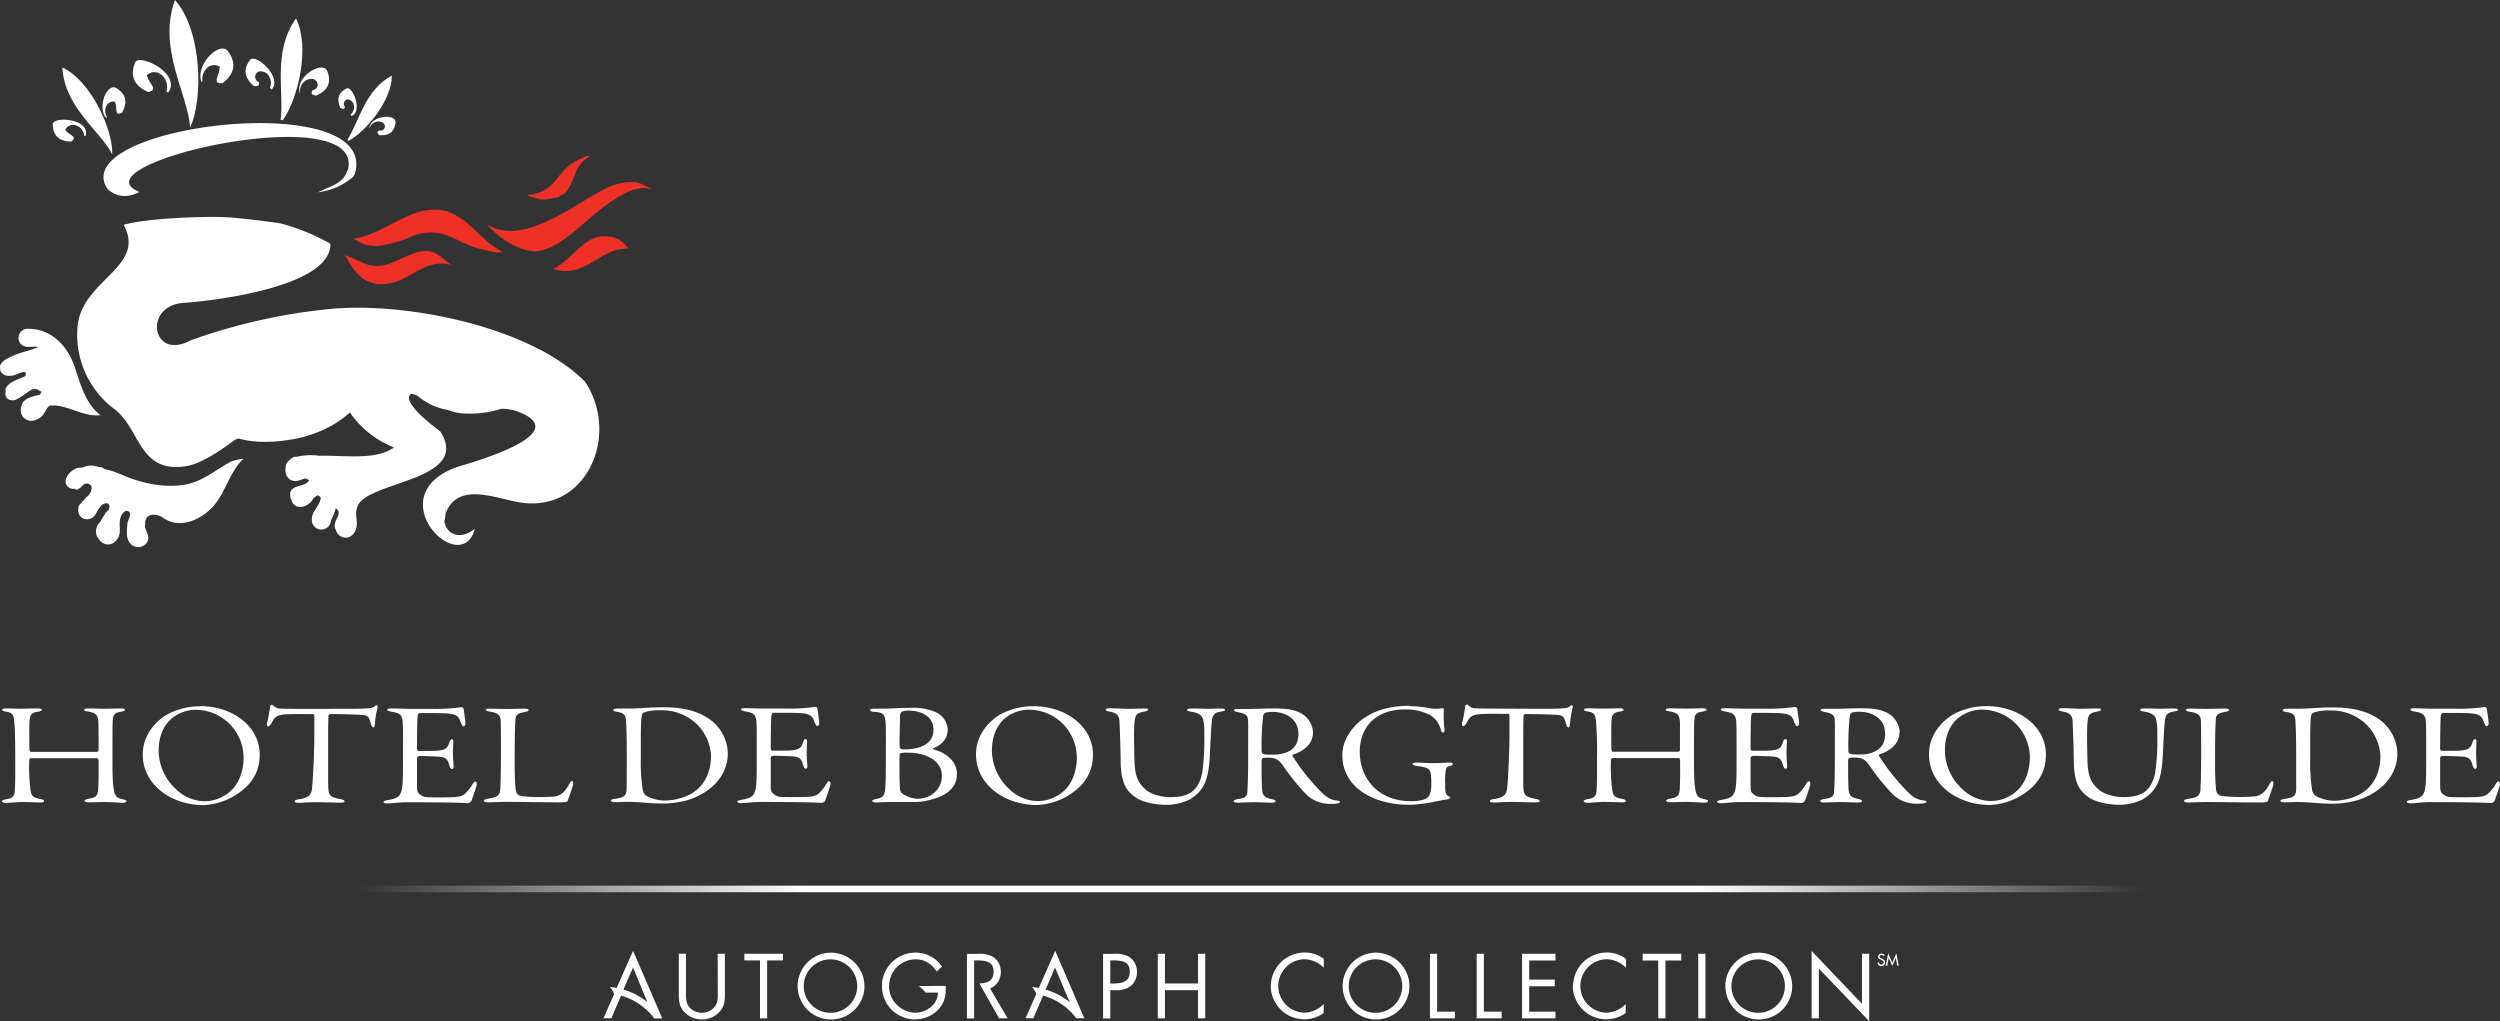 <svg xmlns="http://www.w3.org/2000/svg" xmlns:xlink="http://www.w3.org/1999/xlink" viewBox="0 0 757.24 309.33"><rect x="0" y="0" width="757.24" height="309.33" fill="#333333" stroke="none"/><defs><linearGradient id="linear-gradient" x1="108.43" y1="269.26" x2="649.41" y2="269.26" gradientUnits="userSpaceOnUse"><stop offset="0" stop-color="#fff" stop-opacity="0"/><stop offset="0.25" stop-color="#fff"/><stop offset="0.75" stop-color="#fff"/><stop offset="1" stop-color="#fff" stop-opacity="0"/></linearGradient></defs><title>Fichier 2</title><g id="Calque_2" data-name="Calque 2"><g id="Layer_1" data-name="Layer 1"><path d="M384.9,298.75a10.19,10.19,0,0,0,10.21,10,10,10,0,0,0,5.84-1.92v-2.7a8.62,8.62,0,0,1-5.92,2.61,8.1,8.1,0,0,1-.06-16.19,8.45,8.45,0,0,1,6,2.58v-2.69a9.5,9.5,0,0,0-5.84-1.92,10.24,10.24,0,0,0-10.21,10.19" fill="#fff"/><path d="M416.73,288.56a10.12,10.12,0,1,0,10.19,10.15,10.21,10.21,0,0,0-10.19-10.15m0,18.22a8.1,8.1,0,1,1,8-8.1,8.1,8.1,0,0,1-8,8.1" fill="#fff"/><path d="M476.39,298.75a10.18,10.18,0,0,0,10.19,10,10,10,0,0,0,5.84-1.92v-2.7a8.6,8.6,0,0,1-5.92,2.61,8.1,8.1,0,0,1,0-16.19,8.42,8.42,0,0,1,6,2.58v-2.69a9.48,9.48,0,0,0-5.84-1.92,10.22,10.22,0,0,0-10.19,10.19" fill="#fff"/><polygon points="435.3 288.89 433.13 288.89 433.13 308.45 440.69 308.45 440.69 306.43 435.3 306.43 435.3 288.89" fill="#fff"/><polygon points="449.46 288.89 447.28 288.89 447.28 308.45 454.85 308.45 454.85 306.43 449.46 306.43 449.46 288.89" fill="#fff"/><polygon points="461.02 308.45 471.15 308.45 471.15 306.43 463.19 306.43 463.19 298.74 470.93 298.74 470.93 296.72 463.19 296.72 463.19 290.93 471.15 290.93 471.15 288.89 461.02 288.89 461.02 308.45" fill="#fff"/><polygon points="497.56 290.93 502.28 290.93 502.28 308.45 504.46 308.45 504.46 290.93 509.24 290.93 509.24 288.89 497.56 288.89 497.56 290.93" fill="#fff"/><rect x="514.39" y="288.89" width="2.18" height="19.56" fill="#fff"/><path d="M532.64,288.56a10.12,10.12,0,1,0,10.21,10.15,10.21,10.21,0,0,0-10.21-10.15m0,18.22a8.1,8.1,0,1,1,8-8.1,8.08,8.08,0,0,1-8,8.1" fill="#fff"/><polygon points="563.99 304.05 548.73 288.05 548.73 308.45 550.92 308.45 550.92 293.37 566.17 309.33 566.17 288.89 563.99 288.89 563.99 304.05" fill="#fff"/><path d="M570.09,290.38l-.26-.09c-.22-.09-.5-.24-.5-.53a.57.57,0,0,1,.6-.5.58.58,0,0,1,.57.35l.36-.23a1,1,0,0,0-.92-.53,1,1,0,0,0-1.06.91c0,.51.37.75.79.92l.23.1c.32.13.63.29.63.68a.68.68,0,0,1-.66.71.66.66,0,0,1-.69-.68l-.46.09a1.13,1.13,0,0,0,2.26-.12c0-.59-.39-.87-.89-1.08" fill="#fff"/><polygon points="574.39 288.77 573.15 291.59 571.93 288.77 571.19 292.52 571.65 292.52 572.07 290.14 572.08 290.14 573.15 292.58 574.23 290.14 574.24 290.14 574.64 292.52 575.11 292.52 574.39 288.77" fill="#fff"/><path d="M217.42,300.53c0,1.54.08,3.26-1,4.49a5.11,5.11,0,0,1-3.83,1.76,5,5,0,0,1-3.94-1.88c-.92-1.24-.87-2.91-.87-4.37V288.89h-2.17v12.24c0,2.24.2,4,1.91,5.66a7.32,7.32,0,0,0,5.07,2,7.16,7.16,0,0,0,5.26-2.23c1.56-1.61,1.71-3.29,1.71-5.43V288.89h-2.18Z" fill="#fff"/><polygon points="225.47 290.91 230.2 290.91 230.2 308.45 232.37 308.45 232.37 290.91 237.15 290.91 237.15 288.89 225.47 288.89 225.47 290.91" fill="#fff"/><path d="M251.65,288.56a10.12,10.12,0,1,0,10.19,10.15,10.2,10.2,0,0,0-10.19-10.15m0,18.22a8.1,8.1,0,1,1,8-8.1,8.09,8.09,0,0,1-8,8.1" fill="#fff"/><path d="M342.19,289.92a8.3,8.3,0,0,0-4.85-1h-3.22v19.56h2.18v-8.56h1.58a7.08,7.08,0,0,0,4.65-1.29,5.55,5.55,0,0,0,1.86-4.22,5.41,5.41,0,0,0-2.2-4.46m-4.44,7.95H336.3v-7h.8c2.54,0,5.11.24,5.11,3.43,0,2.8-2,3.53-4.46,3.53" fill="#fff"/><polygon points="362.88 297.89 352.86 297.89 352.86 288.89 350.69 288.89 350.69 308.45 352.86 308.45 352.86 299.92 362.88 299.92 362.88 308.45 365.06 308.45 365.06 288.89 362.88 288.89 362.88 297.89" fill="#fff"/><path d="M301.28,298.6a5.53,5.53,0,0,0,1.87-4.22,5.39,5.39,0,0,0-2.2-4.45,8.24,8.24,0,0,0-4.86-1h-3.21v19.56h2.18V290.91h.8c2.54,0,5.11.24,5.11,3.43,0,2.76-2,3.51-4.34,3.53l6,10.58h2.59l-5.33-9.05a5.39,5.39,0,0,0,1.39-.8" fill="#fff"/><path d="M278.29,298.65a10,10,0,0,1,2.06,2h3.75a5.56,5.56,0,0,1-1.87,4.11,7.44,7.44,0,0,1-5.11,2,8.25,8.25,0,0,1-5.55-2.49,7.86,7.86,0,0,1-2.27-5.08c0-.14,0-.3,0-.46a8.3,8.3,0,0,1,.18-1.72,8.08,8.08,0,0,1,7.8-6.44c2.89,0,4.83,1.36,6.46,3.68l1.59-1.48a9.67,9.67,0,0,0-8-4.23A10.18,10.18,0,0,0,267.14,298c0,.25,0,.47,0,.71a10.51,10.51,0,0,0,.14,1.69,10,10,0,0,0,15.18,6.84,9.58,9.58,0,0,0,2-1.73c1.78-2.07,2.07-4.25,2-6.87Z" fill="#fff"/><path d="M186.79,299.24c-.67-.13-1.35-.22-2-.3a10.34,10.34,0,0,1,1.23,2.15l-3.24,7.36h2.39l2.95-6.88a19.11,19.11,0,0,1,8.33,4.91,18.28,18.28,0,0,1,1.74,2h2.42L191.75,288Zm2.06.5,2.9-6.69,4.32,10.49a20.84,20.84,0,0,0-7.22-3.8" fill="#fff"/><path d="M314.65,299.24c-.67-.13-1.36-.22-2-.3a10.34,10.34,0,0,1,1.23,2.15v0l-3.24,7.33H313l2.95-6.88a18.94,18.94,0,0,1,8.33,4.91,16.34,16.34,0,0,1,1.74,2h2.42L319.62,288Zm2.06.5,2.85-6.69L324,303.54a21.2,21.2,0,0,0-7.24-3.8" fill="#fff"/><path d="M22.75,111.52c-2-6.27-6.77-11.93-14.29-11.94A2.77,2.77,0,0,0,6.15,104c1.41,1.79,3.48.65,5.39,1.16-1.72,1-12.32,2.83-11.49,6.44a1.7,1.7,0,0,0,.43,1.31,2.8,2.8,0,0,0,1.2.79h0a5,5,0,0,0,2.92-.16c.51-.16,2.71-1.27,3.09-.7.7,1.09-.94,1.52-1.75,1.85-1.5.61-3.07,1.16-4,2.59a1.46,1.46,0,0,0-.2,1.33,2,2,0,0,0,.43,2.06,2.53,2.53,0,0,0,3,.19,17.62,17.62,0,0,0,2.54-1.58c1.31-.93,2.64-2.14,4.16-1a1.59,1.59,0,0,0,.72.31,2.16,2.16,0,0,1-.65,1c-1.6.34-4.35.94-5.12,2.53C6,124,6,126,8,127.08c1.72,1,4.05-.11,5.12-1.54.6-.82,1-2,1.87-2.61l.13-.08c5.2-.46,10,3.54,15.31,2.91-4.43-3.4-6-9.18-7.68-14.24" fill="#fff"/><path d="M70,139.8c-4.64,2.44-8.62,6.1-14,7-5.56.94-11.39-.1-16.62-2-2.54-.94-5-2.25-7.67-2.68a5.77,5.77,0,0,0-1-.61l-.22,0c-.2,0-.4,0-.61-.05l-.76-.24a6.07,6.07,0,0,0-4.15.41,6,6,0,0,0-1.54.16c-1.88.44-4.66,3.34-3.12,5.35a2.32,2.32,0,0,0,2.23.9,2.73,2.73,0,0,0,.76.34,7,7,0,0,0,1.81-1.4,1.59,1.59,0,0,1,2.65.45,3.52,3.52,0,0,1-1.14,2.75,11,11,0,0,0-1.36,1.5c-.13.08-.25.17-.37.26s-.09.3-.14.44,0,0,0,0a1.49,1.49,0,0,0-.95,1.09,3.62,3.62,0,0,0,.35,2.68,2.62,2.62,0,0,0,2.71,1.08,3.16,3.16,0,0,0,2.26-1.74,14.12,14.12,0,0,1,1.54-2.34c.7-.65,2-1.16,2.41-.15a1.63,1.63,0,0,1,.09.48,1.69,1.69,0,0,1-.51,1.21,1.21,1.21,0,0,1-.25.21l-.19.24-.23.2a.26.26,0,0,0-.05.09,10.28,10.28,0,0,1-.74,1.25,10.58,10.58,0,0,0-.78,1.37c-4,3.74,2,9.91,5.22,5.1,1.42-2.15-.11-4.79,1.21-7.16.44-.79,1.24-1.68,2.2-1s-.35,2.52-.44,3.53c-.18,2.1-.61,4.53,1,6.26a3.19,3.19,0,0,0,4.79-.32c1.62-2.19-.95-3.82-.41-5.89-.1-3.3,3.49-3.12,5.4-1.75,5,3.6,11.63.64,15.33-3.6s4.92-10.48,9.06-14.29a19.92,19.92,0,0,0-3.8.87" fill="#fff"/><path d="M177.33,115.77C160.91,98.9,122.4,91.18,99.12,93.67a176.2,176.2,0,0,0-41.38,9.42c-11.77,6.38-14.54-10.62-2-11.36,5.34-.31,44.56-4.13,44.34-17.89A63.24,63.24,0,0,0,85,67.67c-7.2-1.1-14.69-1.8-16.54-1.88-6.84-.31-24.27.29-31,2.32C44.36,80.78,25.34,84.54,23.56,98.3a28.12,28.12,0,0,0,11,25.56c8,5.79,7.39,20,22.26,17.25,4.88-.89,11.89-6.07,13.74-7.46a6.34,6.34,0,0,1,1.6-.83c5.18,1.41,10.88,1.19,16.08.31,6.2-1,13-3.79,17.72-8.21a29.31,29.31,0,0,0,13.39,10.62c-5.71,4-15.13,2.3-22.53,2.52a18.59,18.59,0,0,0-7,.32,1.47,1.47,0,0,0-1.25.27c-.81.57-2.14,1.6-2,2.79a3.5,3.5,0,0,0-.08,1.47,3,3,0,0,0,3.82,2.69,21.82,21.82,0,0,0,2.11-.71,7.7,7.7,0,0,0,1.19.49c-.68,2.6-7.41.71-5.33,6.22,1.29,3.42,5.5,1.86,6.64-.7a12.59,12.59,0,0,1,1.31-.89,2.54,2.54,0,0,1,.92.7c-.09,2.29-2.57,4-2.66,6.21A3.06,3.06,0,0,0,96,160.09,3,3,0,0,0,99.84,159a4,4,0,0,0,.46-1.48,15.73,15.73,0,0,0,1.27-3.15l.06-.22.15-.14c2.36,1.7-1.4,3.78-.13,6.31.73,2.83,4.4,3.72,6,.42.79-1.64.24-3.55.21-5.32a6.14,6.14,0,0,1,.31-1.69c2-8.07,34.79-7.8,25.23-23-.13-.2-12.4-8.85-8.88-11.47a7.68,7.68,0,0,1,1.83.53,18.66,18.66,0,0,0,6.67,3.75,16.24,16.24,0,0,0,2.64.62,14.85,14.85,0,0,0,3.83,1,31.48,31.48,0,0,0,12.28-1.33,14,14,0,0,1,4.74.72c19.19,6.92-16.64,16.38-18.33,17-23.83,8.82,1.55,34,5.64,18.63-5,3.9-8.86,1.12-9.22-2.38a1,1,0,0,0,.1-.32,17.81,17.81,0,0,0,.32-3.61c.07-.33.1-.1,0,1.57,3.65-9.6,15-4.49,22.29-3.28,20.49,3.39,30.5-20.46,20-36.37" fill="#fff"/><path d="M115.19,74.41a45.57,45.57,0,0,0,7.27-1.85c.73-.31,1.46-.63,2.21-.91a14.53,14.53,0,0,1,9.35-.81c3.48,1,6.53,3.09,10,4.14,2.14.64,4.31,1.1,6.49,1.54h0a16,16,0,0,1,1.7-.15l-.9-.61C145,72.36,141,64.43,133.06,63.58c-9-1-16.9,7.41-25.83,8.7A10.76,10.76,0,0,0,111,74.15a2,2,0,0,1,.52.09c.1,0,.2.06.3.09a11.73,11.73,0,0,0,3,.12,1.61,1.61,0,0,1,.39,0" fill="#ee3124"/><path d="M110.4,84.63,111,85c.41.19.82.36,1.24.51a18.88,18.88,0,0,0,1.83.54,11.88,11.88,0,0,0,1.34,0c8.07.36,12.58-8.1,21.23-5.84L133.78,78c-5.05-4.46-10.16-.19-15.55,1.77-6.13,2.23-8.7-.8-13.74-2.48C106,80,107.76,83,110.4,84.63" fill="#ee3124"/><path d="M192.59,55.18a17.29,17.29,0,0,0-9.26,2c-4.82,2.41-9.21,5.56-14,8.06-6.66,3.49-15.42,7.14-21.94,2.57a28.67,28.67,0,0,0,6.06,5.28,19.94,19.94,0,0,0,8.61,3.11c5.3-.55,9.63-4.17,14-7.86,2.41-2.13,4.85-4.18,7.45-6.12,3.47-2.58,9.61-6.7,13.95-4.73a12.94,12.94,0,0,0-4.83-2.3" fill="#ee3124"/><path d="M177.87,47.21a28.65,28.65,0,0,0-5.67,3c-.94.92-1.84,1.94-2.75,2.94-2.25,3.21-5.31,5.77-9.2,5.75l-.42.41c1.16.31,2.37.68,3.58,1l1.69.18c1.35-.21,2.73-.57,4.07-.79a1.52,1.52,0,0,1,.56-.4A4.94,4.94,0,0,0,171.55,58l1.18-1.8c.73-1.46,1.23-3.1,1.89-4.46a9.07,9.07,0,0,1,3.76-4.26l.16-.24a5,5,0,0,0-.67,0" fill="#ee3124"/><path d="M187.12,72.41a9.28,9.28,0,0,0-8.91.61c-3.82,2.42-6.63,6.55-10.71,8.51,10.22,2.87,13.57-6.26,22.69-6.26a.5.5,0,0,1,0-.13,9,9,0,0,0-3-2.73" fill="#ee3124"/><path d="M105.1,51.82c-.66,2.74-3.74,4.39-6.74,5.42-.67.37-1.36.71-2.06,1a19.8,19.8,0,0,0,10.62-4.65q.26-.43.54-.84c8-26.49-88.12-14.89-74.85,4.55q4.17,3.66,9.62.84c-20.71-8.42,68.46-28.81,63.17-6.69-.1.12-.21.22-.3.34" fill="#fff"/><path d="M18.89,20.42C19.51,32.56,30.37,39.59,34,46.77c.3-7.3-6.37-22.26-15.11-26.35" fill="#fff"/><path d="M19.75,39.34c1.46-2.93,5.57-1.18,5.73,1.8a1.67,1.67,0,0,1,.5,0c1.29-5.41-10.06-5.93-10-3.48q.08,5.1,5.53,5.23c2.37-1.49-.84-2-1.78-3.6" fill="#fff"/><path d="M32.38,35.53c-1.17-2-.31-5,2.38-4.76.93,1.63-.29,4.64,2.19,3.35q2.69-4.75-1.69-7.41c-2.83-1.79-6,5.92-3,9.14a1.7,1.7,0,0,1,.1-.32" fill="#fff"/><path d="M105.19,42.35l.24.18.17.13c5.45-3,13.15-12.41,13.09-19.79-8.27,4.45-9.92,14.1-13.5,19.48" fill="#fff"/><path d="M105,26.77c-2.48,1.23-3.11,3.19-1.91,5.88,1,.61,1.24.29,1.39-.32a1.36,1.36,0,0,1,.61-2.2l0,0h.3a1.2,1.2,0,0,1,.84.31c1.37.82,1.32,3.09,0,4.22a1.26,1.26,0,0,1,.24.51c3.57-1.51.23-9.24-1.46-8.37" fill="#fff"/><path d="M111.85,38.84h.09A2.79,2.79,0,0,1,115.63,37a1.18,1.18,0,0,1,.86.89c.05.09.1.18.15.29l-.1.11a1.24,1.24,0,0,1-1.26,1.29,1.3,1.3,0,0,1-.46-.09c-.57.38-.81.76.11,1.46,3,.2,4.57-1.08,4.86-3.83s-7.46-2.3-7.94,1.77" fill="#fff"/><path d="M53,0c-5.37,14.61,3.9,28.34,4.59,38.62C61.58,30.17,61.23,9.19,53,0" fill="#fff"/><path d="M44.52,22.73c3.18-2.72,7.14,1.39,5.85,5a2.21,2.21,0,0,1,.56.31c4.23-5.74-8.88-12-10-9.11q-2.47,6,3.89,8.93c3.53-.56,0-2.73-.29-5.12" fill="#fff"/><path d="M61.31,24.57c-.39-2.92,2.11-6,5.19-4.42.28,2.39-2.67,5.32.89,5.05q5.55-4.26,1.74-9.59c-2.44-3.52-10.09,4-8.1,9.28a2.07,2.07,0,0,1,.28-.32" fill="#fff"/><path d="M85,36.3l.39.06.27.06c4.69-6.68,8.32-22.17,4-30.83C82.49,15.6,86.12,27.9,85,36.3" fill="#fff"/><path d="M75.8,18.08q-3.33,4.29,1.14,8c1.46.17,1.62-.36,1.45-1.17A1.78,1.78,0,0,1,77.83,22a.07.07,0,0,0,0-.05l.19-.07.16-.1a1.57,1.57,0,0,1,1.16-.13c2.09.18,3.35,2.88,2.4,5a1.74,1.74,0,0,1,.58.46c3.33-3.83-5-11-6.53-9" fill="#fff"/><path d="M90.8,28.33l.11-.07c-.41-2.19,1.33-4.36,3.25-4.33a1.57,1.57,0,0,1,1.53.54,3.75,3.75,0,0,1,.33.26,1.29,1.29,0,0,1,0,.19,1.61,1.61,0,0,1-.75,2.23,1.71,1.71,0,0,1-.59.17c-.45.77-.51,1.36,1,1.65q5.38-2.2,3.51-7.3c-1.26-3.6-10.11,1.6-8.33,6.66" fill="#fff"/><path d="M730.11,214.92c0,.23.26.4,1.14.58,2.08.39,3.37.56,3.53,3.11.1,1.54.1,3.12.1,9.32s0,8.79-.26,10.59c-.41,2.77-1.5,3.3-4.35,3.78-1,.18-1.3.36-1.3.58s.47.44,1.09.44c1.4,0,3.52-.36,6.12-.36,9.59,0,16.24.14,18.26.27a1.27,1.27,0,0,0,1.24-.88c.16-.4,1.56-4.39,1.56-4.84,0-.22-.11-.83-.42-.83s-.52.22-1,1a9.72,9.72,0,0,1-1.51,2c-1.45,1.76-2.28,1.81-9.28,1.81-4.15,0-4-.14-5.29-1.15-.47-.39-.63-.88-.63-2.55v-8.17c0-.18.16-.66.89-.66,1.66,0,4.93.13,6.06.22,2,.17,2.5,1.19,2.86,2.59.26.83.52,1.1.83,1.1s.46-.27.46-.88c-.1-.92-.2-2.55-.2-3.78s.05-2.28.1-3.25c0-.66,0-1.06-.52-1.06-.25,0-.57.49-.67.92-.67,2.25-1.61,2.6-6.54,2.6h-2.85c-.21,0-.42-.31-.42-.75,0-2.9.06-9.23.21-9.89.11-.48.31-.83.63-.83,4.92,0,7.36,0,8.55.13,2.18.18,3.22.75,3.74,2.33.46,1.36.83,1.58.93,1.58a.82.82,0,0,0,.62-.75c0-1.14-.52-4.12-.52-4.44s-.41-.65-.62-.65a57.06,57.06,0,0,1-9.23.52h-6.22c-2,0-4.67-.13-5.66-.13s-1.45.09-1.45.35m-24.47.31a15.24,15.24,0,0,1,11.25,4.35,14.64,14.64,0,0,1,4.15,9.23c0,5.93-2.6,10.51-7.79,12.53a17.58,17.58,0,0,1-6.22,1.23,12.22,12.22,0,0,1-5.18-1.23,2.7,2.7,0,0,1-1.51-2.15,53.49,53.49,0,0,1-.57-9.24v-5.58c0-4.35.11-5.58.16-6.68.1-1.45.46-1.63.78-1.8a13.65,13.65,0,0,1,4.93-.66m.82-.92c-4,0-7.47.39-10.22.39h-3.52c-.83,0-1.25.18-1.25.49s.47.4,1.25.52c1.87.35,2.44.88,2.54,2.38.1,1.18.26,4.13.26,10.59,0,4.48,0,7.47,0,10.28-.06,2.38-.94,2.64-3.58,3.08-.78.13-1.19.22-1.19.53s.46.48,1.29.48,2.39-.09,4.1-.09c3,0,6.43.49,9.59.49a27.94,27.94,0,0,0,7.94-.93c6.74-1.93,12.5-7,12.5-14.28a13,13,0,0,0-6.8-11.12c-4-2.33-8.55-2.81-12.86-2.81m-44.4.66c0,.39.63.57,1.25.66,2.75.35,3.27,1.32,3.32,2.94s.06,3.69.06,9.85c0,3.82-.06,8.48-.21,10.67s-1.09,2.47-3.89,2.95c-.84.13-1.09.39-1.09.57s.41.49,1.19.49c1.34,0,3.84-.14,5.91-.14,3.06,0,10.95.14,16.5.14,1.29,0,1.71-.26,1.81-.44.26-.88,1.66-4.53,1.66-5.15s-.05-.87-.36-.87-.78.74-1,1.23c-1.24,2.15-2.49,3.16-4.2,3.38a54.74,54.74,0,0,1-9,0c-2.28-.18-2.7-.71-2.86-2.69-.1-1.36-.25-3-.25-7.51,0-9.8.15-12,.25-13.32s.88-1.71,2.91-2.1c.78-.14,1.09-.27,1.09-.58,0-.09-.21-.39-1.09-.39-1.66,0-3.79.08-6,.08-2.07,0-3.83-.08-4.92-.08-.68,0-1.05.13-1.05.35m-38.53-.05c0,.31.42.44,1.19.58,2.28.39,2.92,1.36,3,2.85.1,2,.3,7.52.36,11.87.05,6.81,1.61,9.27,4.61,11.34,2.49,1.67,6.74,2.19,9,2.19a16.53,16.53,0,0,0,7-1.49c5.14-2.9,5.91-7,6.33-13,.1-1.81.31-7.43.62-10.69.21-2.19.83-2.81,3-3.11.77-.14,1-.23,1-.53s-.77-.35-1.29-.35c-2.13,0-2.13.08-4.1.08-1.25,0-2.75-.08-4.62-.08-.88,0-1.45.08-1.45.43s.57.4,1.3.54c1.35.21,3.16.7,3.58,2.45a19.11,19.11,0,0,1,.31,4.57,69.51,69.51,0,0,1-.62,11.43c-1.2,6-4.57,7.43-9.81,7.43-1.7,0-5.18-.53-7.21-2.2-2.48-2.11-3.42-4.26-3.52-9.32-.11-4-.16-9.22,0-10.81.21-2.68.57-3.16,3.21-3.64.62-.14.94-.35.94-.58s-.37-.3-1-.3c-1.14,0-2.44.08-5.19.08-1.81,0-3.89-.17-5.39-.17-.93,0-1.25.17-1.25.39m-23.44.05a14.56,14.56,0,0,1,14.68,14.55c0,3.51-1.25,7.86-4.1,10.19a11.79,11.79,0,0,1-7.52,2.95,12.68,12.68,0,0,1-8.92-3.7,16,16,0,0,1-5.18-11.56c0-5.53,2.33-8.39,3.73-9.62a11.52,11.52,0,0,1,7.31-2.81m1.5-1.06a21,21,0,0,0-10.1,2.55c-2.91,1.72-7.26,5.76-7.26,12.09,0,8.87,8.34,15.29,18.45,15.29a19.94,19.94,0,0,0,9.39-2.81c3.79-2.33,7.57-5.89,7.57-12.44,0-8.7-8.4-14.68-18-14.68m-30.69,8.22c0,3.17-1.36,4.92-3.89,5.85a10.26,10.26,0,0,1-3.43.57,18.1,18.1,0,0,1-3-.09c-.41-.09-.82-.48-.82-.75a79.38,79.38,0,0,1,.46-11,1.25,1.25,0,0,1,.78-.88,8.49,8.49,0,0,1,2.18-.21c3.79,0,7.68,2.1,7.68,6.54m4.45-.3a7,7,0,0,0-3.79-5.9c-2.12-1.14-4.66-1.4-8.14-1.4-2.38,0-6.48.17-7.56.17h-3.22c-.83,0-1.25.13-1.25.35s.26.45,1.25.62c2.43.44,2.91,1.06,3,2.24.11.93.06,1.93.06,11.39,0,6.63-.15,9.49-.26,10.72s-.68,1.67-3,2c-.77.13-1.19.35-1.19.62s.57.44,1.29.44,3.12-.14,5-.14c1.65,0,4,.14,5.18.14.73,0,1.25-.22,1.25-.4s-.26-.48-1.1-.66c-2.33-.48-2.79-1.1-3-2.77-.15-1.85-.15-4.7-.15-9.05a.91.91,0,0,1,.36-.62,6.1,6.1,0,0,1,1.08-.13c2.81,0,3.69.53,5,2.38a68.62,68.62,0,0,0,6.8,8.48,10.25,10.25,0,0,0,8,3.12,9.29,9.29,0,0,0,1.91-.18c.42-.08.58-.22.58-.39s-.21-.36-.78-.4c-2.49-.26-3.63-1.36-5.23-2.94a65.16,65.16,0,0,1-8.31-10.46c-.2-.36-.05-.53,0-.53,3.06-1,6.12-3,6.12-6.72m-54.08-6.91c0,.23.25.4,1.13.58,2.07.39,3.37.56,3.53,3.11.1,1.54.1,3.12.1,9.32s0,8.79-.26,10.59c-.41,2.77-1.5,3.3-4.35,3.78-1,.18-1.3.36-1.3.58s.46.44,1.09.44c1.4,0,3.52-.36,6.12-.36,9.59,0,16.23.14,18.26.27a1.27,1.27,0,0,0,1.24-.88c.16-.4,1.55-4.39,1.55-4.84,0-.22-.1-.83-.41-.83s-.52.22-1,1a9.37,9.37,0,0,1-1.51,2c-1.45,1.76-2.28,1.81-9.28,1.81-4.15,0-4-.14-5.29-1.15-.47-.39-.62-.88-.62-2.55v-8.17c0-.18.15-.66.87-.66,1.67,0,4.94.13,6.07.22,2,.17,2.49,1.19,2.86,2.59.25.83.52,1.1.83,1.1s.47-.27.47-.88a37.5,37.5,0,0,1-.21-3.78c0-1.1.05-2.28.1-3.25.05-.66,0-1.06-.52-1.06-.26,0-.57.49-.67.92-.68,2.25-1.61,2.6-6.54,2.6h-2.84c-.22,0-.42-.31-.42-.75,0-2.9.05-9.23.2-9.89.11-.48.32-.83.63-.83,4.92,0,7.36,0,8.55.13,2.18.18,3.22.75,3.73,2.33.48,1.36.83,1.58.94,1.58a.83.83,0,0,0,.63-.75c0-1.14-.53-4.12-.53-4.44s-.41-.65-.62-.65a57.17,57.17,0,0,1-9.23.52h-6.22c-2,0-4.67-.13-5.66-.13s-1.44.09-1.44.35m-41.45.09c0,.14.32.44,1,.53,2.28.26,2.44,1.19,2.64,2.94a111.09,111.09,0,0,1,.32,11.52c0,3.38.05,8.26-.21,10.15-.21,1.28-1,1.72-2.86,2-.51.09-1,.35-1,.58s.51.48,1.24.48c1.09,0,3.47-.27,4.87-.27,2,0,5,.14,5.6.14s1.09-.14,1.09-.4-.41-.53-.93-.61c-2.91-.57-3-1-3.32-3.91a51.53,51.53,0,0,1-.26-7.88c0-.26.26-.61.46-.61h20.08c.1,0,.36.18.41.71,0,2.94.05,5.66-.1,8.61-.16,2.28-.93,2.59-2.75,2.94-1,.18-1.4.4-1.4.66s.72.44,1.24.44c1.46,0,3.12-.09,5.09-.09,1.81,0,3.94.23,5.19.23.82,0,1.19-.18,1.19-.53,0-.18-.42-.36-.94-.49-1.76-.35-2.49-.83-2.8-2.46-.26-1.36-.52-2.29-.52-9.31,0-7.83,0-11.13.11-12.27.1-1.84.77-2.24,2.33-2.5,1-.18,1.35-.36,1.35-.58s-.31-.43-.94-.43c-1.6,0-3.73.08-5.33.08s-3.27-.08-4.78-.08c-.78,0-1.3.08-1.3.43s.42.36,1.15.49c2.44.44,3.06,1,3.16,3.47,0,2.2,0,5.09,0,8.22a.56.56,0,0,1-.62.53H488.53c-.25,0-.46-.44-.46-.84-.05-6-.05-7.42.1-9.18.16-1.45,1-1.94,2.54-2.15.73-.09,1.09-.32,1.09-.54s-.31-.43-1.19-.43c-1.66,0-4.2.08-5.13.08-1.09,0-3-.08-4.46-.08-.73,0-1.2.08-1.2.39m-26.91-.31c-2,0-3.94,0-5.71-.08a2.93,2.93,0,0,1-2.07-.62c-.42-.35-.57-.53-.88-.53-.1,0-.42.18-.42.31a43.86,43.86,0,0,1-1,5.45c0,.44.1.79.41.79s.52-.26,1-1c.77-1.49,1.24-2.28,3.47-2.59,1.5-.22,7.11-.13,9.23-.13.16,0,.27.3.27.57v5.8c0,5-.37,12.17-.63,15.43-.16,2.15-.47,3.51-4.1,4-.72.08-1.19.26-1.19.61s.52.44,1.29.44c1.2,0,2.8-.18,5.19-.18,2,0,5.86.14,7.31.14,1,0,1.3-.18,1.3-.4s-.31-.48-1-.61c-3.84-.71-3.95-1.15-4-5.1V224.68c0-2.37,0-5.67.1-7.91,0-.18.36-.48.57-.48,4.41,0,9,.17,10.12.3,1.5.18,1.76,1.19,2.13,2.47.26.83.41,1.27.77,1.27.16,0,.42-.18.47-.88a27.06,27.06,0,0,1,.83-5.19c.1-.35-.16-.66-.31-.66s-.36.14-.62.35c-.57.62-2.08.75-9.13.75Zm-26-.84c-5.18,0-9.43,1.06-12.81,3.13-4.05,2.37-7.51,6.9-7.51,11.73a13,13,0,0,0,4.82,10.33c3.37,2.77,8.6,4.79,15.45,4.79a44.28,44.28,0,0,0,6.95-.79c1.19-.21,3.11-.66,4.72-.88.47-.13.73-.26.73-.48s-.26-.35-.52-.48c-1-.44-1-1.54-1-3.92a17.83,17.83,0,0,1,.21-4c.1-.62.21-1,1.19-1.18.47-.14.88-.31.88-.58s.05-.48-.93-.48c-.78,0-3,.17-4.61.17-2,0-3.53-.13-5.3-.17-.72,0-1.34.17-1.34.39s.36.49,1.19.62c3.05.35,4.05.83,4.31,2.11a22.89,22.89,0,0,1,.2,3.34c0,2.29-.41,3.43-1.09,4.09s-2.44,1.14-5.19,1.14c-9.8,0-15.4-6.94-15.4-14.94,0-7.17,4.51-12.75,13.44-12.84a16.4,16.4,0,0,1,7.93,1.72,7.25,7.25,0,0,1,3.06,4c.2.84.41,1.28.78,1.28s.51-.4.46-1.1a31.66,31.66,0,0,1-.2-5.85c.05-.22-.32-.48-.47-.44a9.81,9.81,0,0,1-3.78,0,38.4,38.4,0,0,0-6.13-.62m-33.65,8.27c0,3.17-1.36,4.92-3.9,5.85a10.16,10.16,0,0,1-3.42.57,18,18,0,0,1-3-.09c-.41-.09-.83-.48-.83-.75a77.7,77.7,0,0,1,.47-11,1.25,1.25,0,0,1,.78-.88,8.44,8.44,0,0,1,2.18-.21c3.78,0,7.68,2.1,7.68,6.54m4.45-.3a7,7,0,0,0-3.78-5.9c-2.13-1.14-4.67-1.4-8.14-1.4-2.39,0-6.49.17-7.58.17H375c-.84,0-1.25.13-1.25.35s.26.45,1.25.62c2.44.44,2.9,1.06,3,2.24.11.93.06,1.93.06,11.39,0,6.63-.16,9.49-.27,10.72s-.67,1.67-2.95,2c-.78.13-1.19.35-1.19.62s.57.44,1.3.44,3.11-.14,5-.14c1.67,0,4,.14,5.19.14.73,0,1.25-.22,1.25-.4s-.27-.48-1.09-.66c-2.34-.48-2.8-1.1-3-2.77-.16-1.85-.16-4.7-.16-9.05a.89.89,0,0,1,.37-.62,6,6,0,0,1,1.09-.13c2.8,0,3.68.53,5,2.38a68.62,68.62,0,0,0,6.8,8.48,10.25,10.25,0,0,0,8,3.12,9.48,9.48,0,0,0,1.92-.18c.41-.08.57-.22.57-.39s-.21-.36-.78-.4c-2.49-.26-3.63-1.36-5.24-2.94a64.39,64.39,0,0,1-8.29-10.46c-.21-.36-.05-.53,0-.53,3.06-1,6.11-3,6.11-6.72m-62.8-6.91c0,.31.41.44,1.19.58,2.28.39,2.9,1.36,3,2.85.1,2,.31,7.52.36,11.87.05,6.81,1.61,9.27,4.61,11.34,2.5,1.67,6.75,2.19,9,2.19a16.47,16.47,0,0,0,7.05-1.49c5.14-2.9,5.92-7,6.33-13,.1-1.81.31-7.43.62-10.69.21-2.19.83-2.81,3-3.11.78-.14,1-.23,1-.53s-.79-.35-1.3-.35c-2.13,0-2.13.08-4.1.08-1.24,0-2.75-.08-4.61-.08-.89,0-1.46.08-1.46.43s.57.4,1.3.54c1.35.21,3.16.7,3.58,2.45a19.11,19.11,0,0,1,.31,4.57,69.51,69.51,0,0,1-.62,11.43c-1.2,6-4.57,7.43-9.81,7.43-1.71,0-5.18-.53-7.2-2.2-2.49-2.11-3.43-4.26-3.53-9.32-.11-4-.16-9.22,0-10.81.21-2.68.57-3.16,3.22-3.64.62-.14.93-.35.93-.58s-.36-.3-1-.3c-1.14,0-2.44.08-5.18.08-1.82,0-3.89-.17-5.4-.17-.93,0-1.24.17-1.24.39m-23.44.05a14.56,14.56,0,0,1,14.67,14.55c0,3.51-1.24,7.86-4.09,10.19a11.83,11.83,0,0,1-7.53,2.95,12.64,12.64,0,0,1-8.91-3.7,16,16,0,0,1-5.19-11.56c0-5.53,2.33-8.39,3.73-9.62a11.55,11.55,0,0,1,7.32-2.81m1.5-1.06a21.07,21.07,0,0,0-10.11,2.55c-2.91,1.72-7.26,5.76-7.26,12.09,0,8.87,8.34,15.29,18.46,15.29a20,20,0,0,0,9.39-2.81c3.78-2.33,7.57-5.89,7.57-12.44,0-8.7-8.41-14.68-18-14.68M285.29,235c0,4-3.22,6.94-7.48,6.94a9.41,9.41,0,0,1-4.35-1.45,2,2,0,0,1-.88-1.71c-.16-3.16-.16-7.21-.1-10,0-.26.1-.57.3-.61a7.81,7.81,0,0,1,2.29-.18c5.65,0,10.22,2.55,10.22,7m-2.55-14c0,2.63-1.4,4.44-4.35,5.4a16.15,16.15,0,0,1-4.77.58c-1,0-1.1-.53-1.1-.62-.15-.92.11-8,.11-9.58a1.34,1.34,0,0,1,.62-1.23,5.64,5.64,0,0,1,1.77-.31c3.94,0,7.72,1.67,7.72,5.76m7.11,13.49c0-3.56-2.8-6.37-7.16-7.51-.05,0-.31-.18-.1-.27,2.75-1.1,4.46-3,4.46-5.67a6,6,0,0,0-3.63-5.32A16.86,16.86,0,0,0,276,214.4c-3.16,0-6.22.22-8.09.26l-3.16,0c-.78,0-1.25.18-1.25.49s.68.44,1.35.48c2.28.13,3.11.53,3.32,2.55.21,1.58.16,3.56.16,9.63,0,7.47-.06,9.23-.16,10.59-.16,2.72-.78,3.21-2.7,3.6-.46.09-1.29.31-1.29.57s.41.49,1.14.49c1.29,0,2.54-.14,5.44-.14,2.44,0,4.72,0,5.86,0a16.2,16.2,0,0,0,4.46-.49c4.67-1,8.77-3.25,8.77-8m-65.4-19.56c0,.23.26.4,1.14.58,2.07.39,3.37.56,3.53,3.11.1,1.54.1,3.12.1,9.32s0,8.79-.26,10.59c-.41,2.77-1.51,3.3-4.36,3.78-1,.18-1.29.36-1.29.58s.46.44,1.09.44c1.4,0,3.53-.36,6.12-.36,9.59,0,16.23.14,18.25.27a1.28,1.28,0,0,0,1.25-.88c.15-.4,1.55-4.39,1.55-4.84,0-.22-.1-.83-.41-.83s-.52.22-1,1a9.42,9.42,0,0,1-1.5,2c-1.45,1.76-2.28,1.81-9.28,1.81-4.16,0-4-.14-5.29-1.15-.47-.39-.63-.88-.63-2.55v-8.17c0-.18.16-.66.88-.66,1.67,0,4.93.13,6.07.22,2,.17,2.49,1.19,2.86,2.59.25.83.51,1.1.83,1.1s.46-.27.46-.88c-.1-.92-.21-2.55-.21-3.78s.06-2.28.11-3.25c.05-.66-.05-1.06-.52-1.06-.26,0-.57.49-.67.92-.68,2.25-1.61,2.6-6.54,2.6h-2.85c-.21,0-.42-.31-.42-.75,0-2.9.05-9.23.21-9.89.1-.48.31-.83.62-.83,4.93,0,7.37,0,8.56.13,2.18.18,3.22.75,3.74,2.33.46,1.36.83,1.58.93,1.58a.82.82,0,0,0,.62-.75c0-1.14-.52-4.12-.52-4.44s-.41-.65-.62-.65a57.29,57.29,0,0,1-9.23.52h-6.22c-2,0-4.67-.13-5.66-.13s-1.45.09-1.45.35m-24.48.31a15.27,15.27,0,0,1,11.26,4.35,14.64,14.64,0,0,1,4.15,9.23c0,5.93-2.6,10.51-7.79,12.53a17.62,17.62,0,0,1-6.22,1.23,12.18,12.18,0,0,1-5.18-1.23,2.7,2.7,0,0,1-1.51-2.15,53.49,53.49,0,0,1-.57-9.24v-5.58c0-4.35.1-5.58.16-6.68.1-1.45.46-1.63.77-1.8a13.76,13.76,0,0,1,4.93-.66m.83-.92c-4.05,0-7.47.39-10.22.39h-3.52c-.84,0-1.25.18-1.25.49s.47.4,1.25.52c1.86.35,2.43.88,2.54,2.38.1,1.18.26,4.13.26,10.59,0,4.48,0,7.47-.06,10.28-.05,2.38-.93,2.64-3.58,3.08-.77.13-1.19.22-1.19.53s.47.48,1.3.48,2.39-.09,4.1-.09c3,0,6.43.49,9.59.49a28,28,0,0,0,7.94-.93c6.74-1.93,12.5-7,12.5-14.28a13.06,13.06,0,0,0-6.8-11.12c-4-2.33-8.56-2.81-12.86-2.81m-53.68.66c0,.39.62.57,1.24.66,2.75.35,3.27,1.32,3.32,2.94s.06,3.69.06,9.85c0,3.82-.06,8.48-.21,10.67s-1.09,2.47-3.89,2.95c-.83.13-1.09.39-1.09.57s.42.49,1.19.49c1.35,0,3.84-.14,5.92-.14,3.06,0,10.94.14,16.49.14,1.3,0,1.71-.26,1.82-.44.25-.88,1.65-4.53,1.65-5.15s-.05-.87-.36-.87-.78.74-1,1.23C171,240,169.74,241,168,241.25a54.74,54.74,0,0,1-9,0c-2.28-.18-2.7-.71-2.85-2.69-.11-1.36-.26-3-.26-7.51,0-9.8.15-12,.26-13.32s.88-1.71,2.9-2.1c.78-.14,1.09-.27,1.09-.58,0-.09-.21-.39-1.09-.39-1.66,0-3.78.08-6,.08s-3.84-.08-4.93-.08c-.68,0-1,.13-1,.35m-29.82-.05c0,.23.26.4,1.14.58,2.08.39,3.37.56,3.53,3.11.1,1.54.1,3.12.1,9.32s0,8.79-.26,10.59c-.41,2.77-1.5,3.3-4.35,3.78-1,.18-1.3.36-1.3.58s.46.44,1.09.44c1.4,0,3.52-.36,6.12-.36,9.59,0,16.23.14,18.25.27a1.28,1.28,0,0,0,1.25-.88c.16-.4,1.56-4.39,1.56-4.84,0-.22-.11-.83-.42-.83s-.52.22-1,1a9.72,9.72,0,0,1-1.51,2c-1.45,1.76-2.28,1.81-9.28,1.81-4.15,0-4.05-.14-5.29-1.15-.47-.39-.63-.88-.63-2.55v-8.17c0-.18.16-.66.89-.66,1.66,0,4.92.13,6.06.22,2,.17,2.49,1.19,2.86,2.59.26.83.52,1.1.83,1.1s.47-.27.47-.88a37.28,37.28,0,0,1-.22-3.78c0-1.1.06-2.28.11-3.25.05-.66,0-1.06-.52-1.06-.26,0-.57.49-.67.92-.68,2.25-1.61,2.6-6.54,2.6h-2.85c-.21,0-.42-.31-.42-.75,0-2.9.06-9.23.21-9.89.1-.48.31-.83.62-.83,4.93,0,7.37,0,8.56.13,2.18.18,3.22.75,3.74,2.33.46,1.36.83,1.58.93,1.58a.82.82,0,0,0,.62-.75c0-1.14-.52-4.12-.52-4.44s-.41-.65-.62-.65a57.29,57.29,0,0,1-9.23.52H124.4c-2,0-4.66-.13-5.65-.13s-1.45.09-1.45.35m-26.4-.22c-2,0-3.94,0-5.7-.08a3,3,0,0,1-2.08-.62c-.41-.35-.57-.53-.88-.53-.1,0-.41.18-.41.31a45.33,45.33,0,0,1-1,5.45c0,.44.11.79.41.79s.52-.26,1-1c.78-1.49,1.25-2.28,3.48-2.59,1.5-.22,7.1-.13,9.23-.13.15,0,.26.3.26.57v5.8c0,5-.36,12.17-.63,15.43-.15,2.15-.46,3.51-4.09,4-.73.08-1.2.26-1.2.61s.52.44,1.3.44c1.19,0,2.8-.18,5.19-.18,2,0,5.86.14,7.31.14,1,0,1.3-.18,1.3-.4s-.31-.48-1-.61c-3.84-.71-3.94-1.15-4-5.1V224.68c0-2.37,0-5.67.1-7.91,0-.18.36-.48.57-.48,4.41,0,9,.17,10.11.3,1.51.18,1.77,1.19,2.13,2.47.26.83.42,1.27.78,1.27.15,0,.41-.18.47-.88a26.31,26.31,0,0,1,.83-5.19c.1-.35-.16-.66-.32-.66s-.36.14-.62.35c-.57.62-2.07.75-9.13.75ZM59.11,215a14.56,14.56,0,0,1,14.68,14.55c0,3.51-1.25,7.86-4.1,10.19a11.83,11.83,0,0,1-7.52,2.95,12.66,12.66,0,0,1-8.92-3.7,16,16,0,0,1-5.19-11.56c0-5.53,2.34-8.39,3.74-9.62A11.5,11.5,0,0,1,59.11,215m1.5-1.06a21.1,21.1,0,0,0-10.11,2.55c-2.91,1.72-7.26,5.76-7.26,12.09,0,8.87,8.35,15.29,18.46,15.29A20,20,0,0,0,71.09,241c3.79-2.33,7.57-5.89,7.57-12.44,0-8.7-8.4-14.68-18-14.68M.66,215c0,.14.31.44,1,.53,2.28.26,2.44,1.19,2.65,2.94.15,1.5.3,3.78.3,11.52,0,3.38.06,8.26-.2,10.15-.21,1.28-1,1.72-2.85,2-.52.09-1,.35-1,.58s.52.48,1.24.48c1.09,0,3.48-.27,4.88-.27,2,0,5,.14,5.6.14s1.09-.14,1.09-.4-.41-.53-.93-.61c-2.91-.57-3-1-3.32-3.91a50.28,50.28,0,0,1-.26-7.88c0-.26.26-.61.47-.61H29.45c.1,0,.36.18.41.71,0,2.94.05,5.66-.1,8.61-.16,2.28-.94,2.59-2.75,2.94-1,.18-1.4.4-1.4.66s.73.44,1.24.44c1.45,0,3.12-.09,5.09-.09,1.81,0,3.94.23,5.18.23.83,0,1.19-.18,1.19-.53,0-.18-.41-.36-.93-.49-1.76-.35-2.49-.83-2.8-2.46-.26-1.36-.52-2.29-.52-9.31,0-7.83,0-11.13.1-12.27.11-1.84.78-2.24,2.34-2.5,1-.18,1.35-.36,1.35-.58s-.31-.43-.94-.43c-1.6,0-3.73.08-5.34.08-1.45,0-3.27-.08-4.77-.08-.78,0-1.3.08-1.3.43s.42.36,1.15.49c2.43.44,3.05,1,3.16,3.47.05,2.2.05,5.09.05,8.22a.56.56,0,0,1-.62.53H9.38c-.26,0-.47-.44-.47-.84-.05-6-.05-7.42.1-9.18.16-1.45,1-1.94,2.54-2.15.73-.09,1.09-.32,1.09-.54s-.31-.43-1.19-.43c-1.66,0-4.2.08-5.14.08s-3-.08-4.46-.08c-.72,0-1.19.08-1.19.39" fill="#fff"/><rect x="108.43" y="268.26" width="540.98" height="1.99" fill="url(#linear-gradient)"/></g></g></svg>